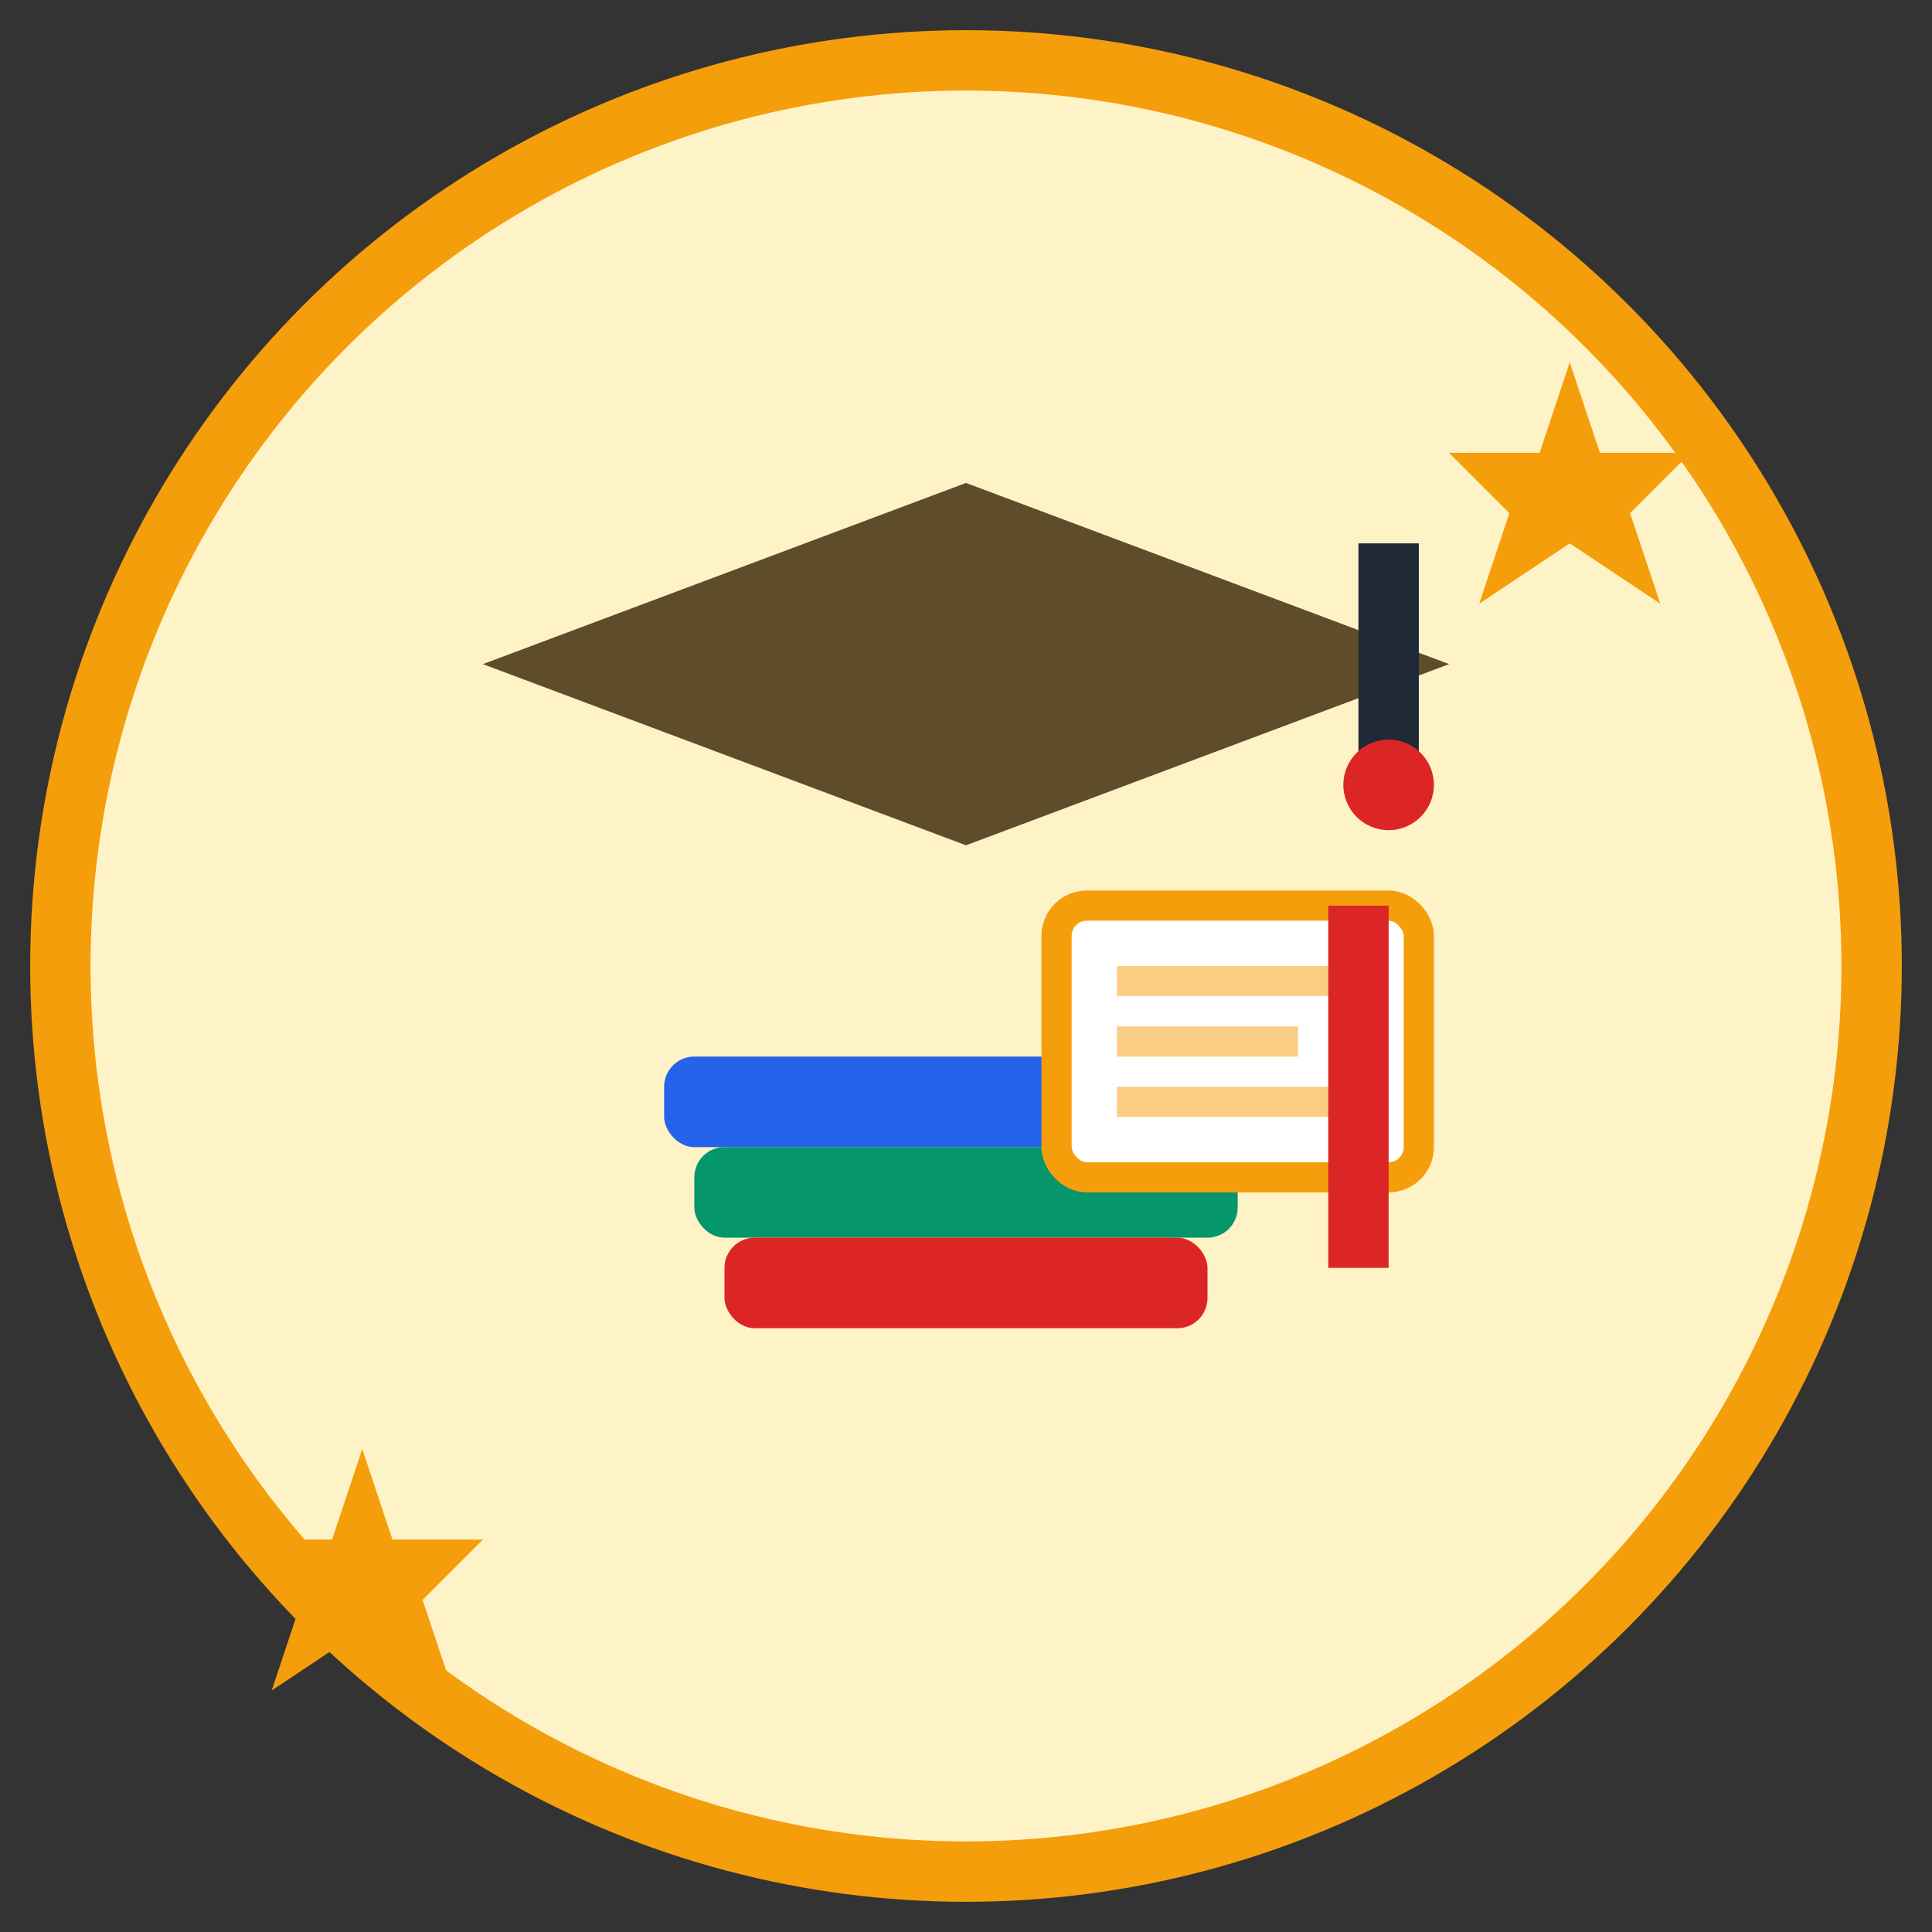 <svg width="64" height="64" viewBox="0 0 64 64" fill="none" xmlns="http://www.w3.org/2000/svg">
  <rect x="0" y="0" width="64" height="64" fill="#333333" stroke="none"/>
  <!-- Background circle -->
  <circle cx="32" cy="32" r="30" fill="#fef3c7" stroke="#f59e0b" stroke-width="2"/>
  
  <!-- Graduation cap -->
  <path d="M32 16 L48 22 L32 28 L16 22 Z" fill="#1f2937"/>
  <path d="M32 16 L48 22 L32 28 L16 22 Z" fill="#f59e0b" opacity="0.3"/>
  
  <!-- Cap tassel -->
  <rect x="45" y="18" width="2" height="8" fill="#1f2937"/>
  <circle cx="46" cy="26" r="1.5" fill="#dc2626"/>
  
  <!-- Book stack -->
  <rect x="22" y="35" width="20" height="3" rx="1" fill="#2563eb"/>
  <rect x="23" y="38" width="18" height="3" rx="1" fill="#059669"/>
  <rect x="24" y="41" width="16" height="3" rx="1" fill="#dc2626"/>
  
  <!-- Diploma/certificate -->
  <rect x="35" y="30" width="12" height="9" rx="1" fill="#ffffff" stroke="#f59e0b" stroke-width="1"/>
  <rect x="37" y="32" width="8" height="1" fill="#f59e0b" opacity="0.5"/>
  <rect x="37" y="34" width="6" height="1" fill="#f59e0b" opacity="0.5"/>
  <rect x="37" y="36" width="8" height="1" fill="#f59e0b" opacity="0.5"/>
  
  <!-- Ribbon on diploma -->
  <rect x="44" y="30" width="2" height="12" fill="#dc2626"/>
  
  <!-- Stars for excellence -->
  <polygon points="12,48 13,51 16,51 14,53 15,56 12,54 9,56 10,53 8,51 11,51" fill="#f59e0b"/>
  <polygon points="52,12 53,15 56,15 54,17 55,20 52,18 49,20 50,17 48,15 51,15" fill="#f59e0b"/>
</svg>
